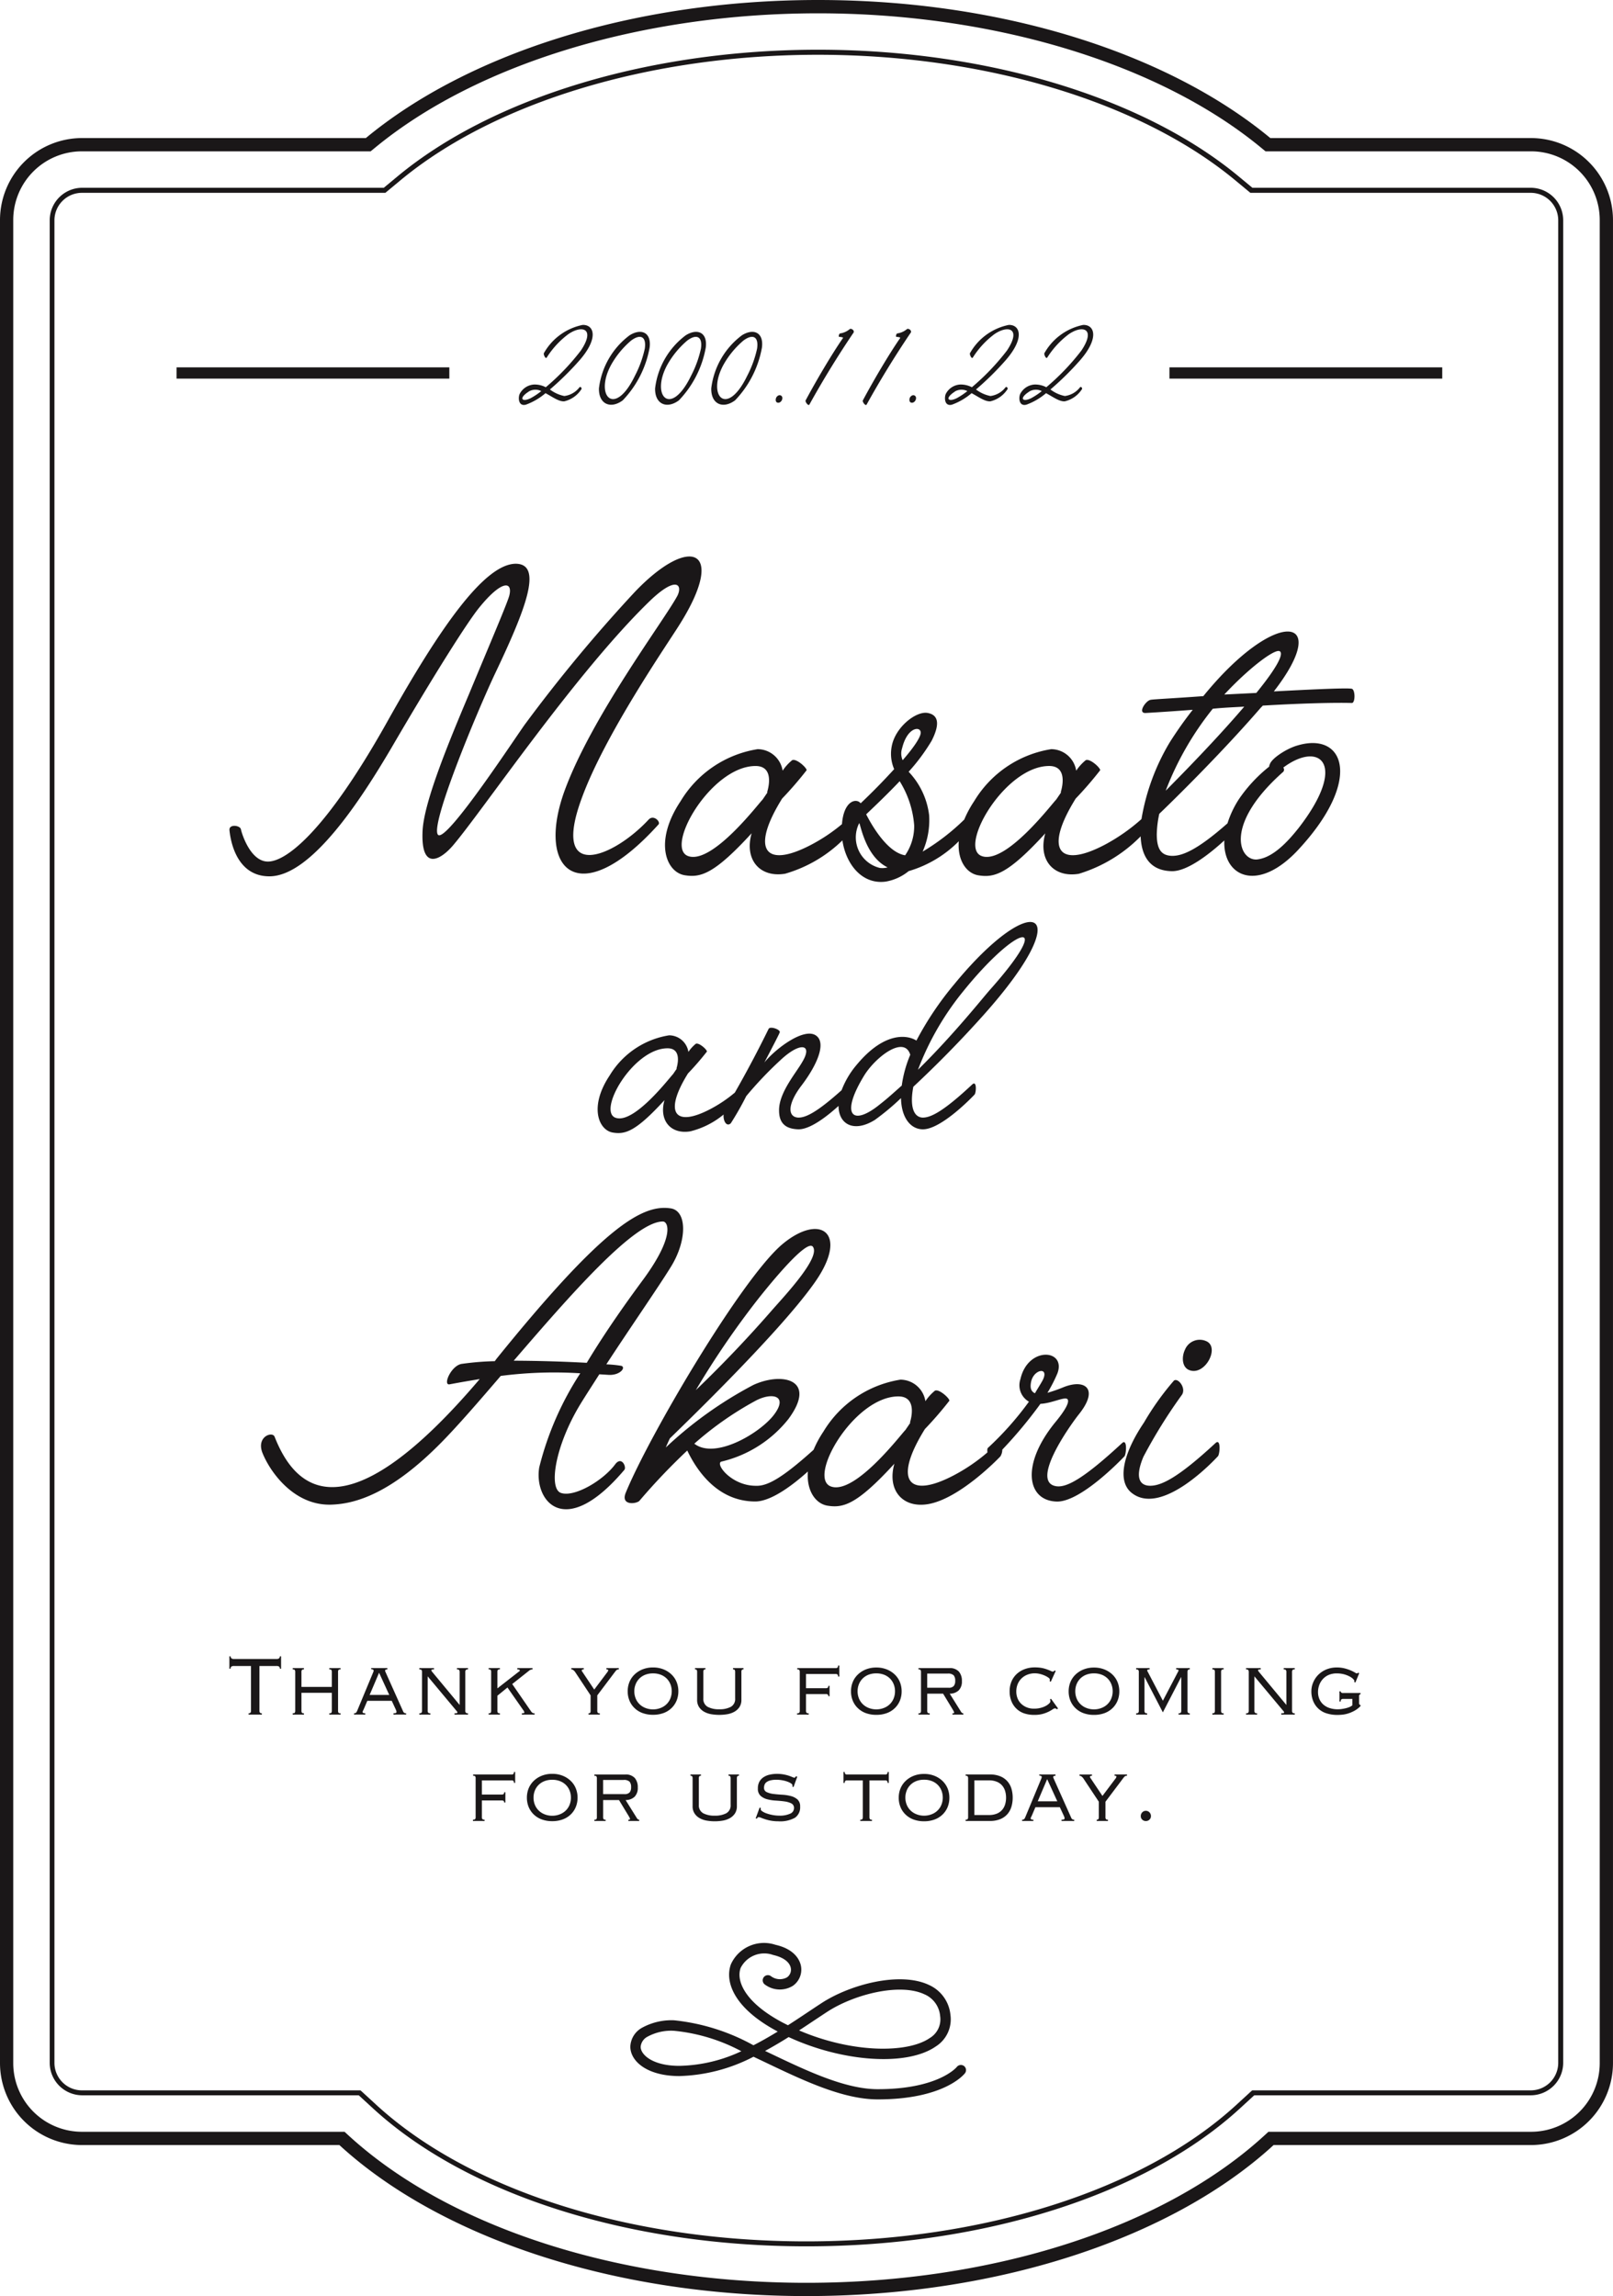 <svg height="153.224" width="107.658" xmlns="http://www.w3.org/2000/svg"><g fill="#1a1718"><path d="M102.19 12.531h-18.6l-.922-.764c-6.382-5.291-16.875-8.449-28.066-8.449s-21.683 3.159-28.066 8.449l-.921.764H5.462a2.173 2.173 0 00-2.144 2.145v123.005a2.173 2.173 0 002.144 2.144h18.482l.952.874c6.278 5.764 17.095 9.205 28.933 9.205s22.654-3.441 28.932-9.205l.953-.874h18.476a2.173 2.173 0 002.144-2.144v-123a2.173 2.173 0 00-2.144-2.15zm1.812 125.152a1.836 1.836 0 01-1.812 1.813H83.579l-.1.087-.953.874c-6.218 5.709-16.951 9.117-28.708 9.117s-22.489-3.408-28.708-9.117l-.952-.874-.1-.087H5.447a1.837 1.837 0 01-1.813-1.813V14.681a1.837 1.837 0 011.813-1.813H25.72l.092-.076.921-.764c6.325-5.242 16.738-8.373 27.854-8.373s21.529 3.13 27.854 8.373l.922.764.092.076h18.735a1.836 1.836 0 011.812 1.813z"/><path d="M102.195 9.213H84.786C78.059 3.638 67.051 0 54.602 0S31.145 3.638 24.418 9.213H5.462A5.478 5.478 0 000 14.675v123.009a5.478 5.478 0 005.462 5.462h17.19c6.6 6.062 18.094 10.078 31.176 10.078s24.573-4.016 31.177-10.078h17.19a5.479 5.479 0 005.462-5.462V14.676a5.479 5.479 0 00-5.462-5.463zm4.577 128.47a4.583 4.583 0 01-4.577 4.577H84.66l-.254.233c-6.715 6.165-18.146 9.846-30.578 9.846s-23.864-3.681-30.578-9.846l-.253-.233H5.462a4.583 4.583 0 01-4.578-4.577V14.676a4.583 4.583 0 014.578-4.577h19.275l.246-.2C31.79 4.258 42.862.889 54.602.889s22.813 3.368 29.62 9.01l.245.2h17.728a4.583 4.583 0 014.577 4.577z"/><path d="M17.98 58.48c2.838 0 6.209-5.293 8.113-8.518 2.9-4.977 5.108-8.448 5.876-9.395 1.5-1.857 2.237-1.787 2.036-.876-.066.385-1.335 3.33-2.7 6.625-1.436 3.4-3 7.221-3.1 9.114-.134 2.769 1.235 1.927 2.036.981 1.97-2.313 8.146-11.462 13.087-16.264 1.769-1.718 2.236-1.157 1.9-.421-.8 1.542-5.709 8.026-7.545 13.04-1.937 5.327.968 8.131 6.276 2.243.134-.175-.334-.666-.667-.316-2.337 2.524-6.544 4.241-4.474-1.4 1.536-4.241 5.676-10.236 6.51-11.568 3.238-5.118.734-6.1-2.971-2.209a101.949 101.949 0 00-7.278 8.764c-.434.56-5.275 7.992-5.842 7.431-.568-.6 2.571-8.132 3.772-10.691 2.07-4.347 3.271-7.4 1.4-7.4-2.1.035-5.074 4.311-8.547 10.515-4.14 7.4-6.777 9.36-7.979 9.36s-1.77-1.964-1.8-2.138c-.033-.281-.8-.386-.768.035.032.319.294 3.088 2.665 3.088zm68.606-8.729c-.734.21-1.736.876-1.836 1.262a.219.219 0 00-.034.141 9.889 9.889 0 00-2 2.138 6.538 6.538 0 00-.788 1.651c-2.092 1.845-3.078 2.2-3.752 2.169-.6-.035-.968-.35-.968-1.437a6.935 6.935 0 01.167-1.367c1.5-1.438 4.44-4.382 6.744-7.046l.167-.175c2.37-.141 4.674-.21 5.943-.175.233 0 .233-.876 0-.947-.268-.071-2.571.035-5.208.175 3.973-5.118.134-5.643-4.707.315-1.9.14-3.372.211-3.506.245-.334.036-.935.947-.3.877 0 0 1.269-.071 3.1-.21a26.13 26.13 0 00-1.536 2.173 14.685 14.685 0 00-1.886 5.12 12.467 12.467 0 01-2.454 1.715c-3.071 1.613-4.073.351-1.936-3.084a24.384 24.384 0 001.636-1.893c0-.175-.7-.806-.968-.667a3.156 3.156 0 00-.634.7 1.7 1.7 0 00-1.669-1.437 7.344 7.344 0 00-5.141 3.471 7.084 7.084 0 00-.661 1.226 14.71 14.71 0 01-2.778 2.139 5.2 5.2 0 00.434-2.418 5.085 5.085 0 00-1.369-2.91 12.928 12.928 0 001.535-2.068c.534-1.052.5-1.717-.267-1.857s-2.17.947-2.4 2.244a2.591 2.591 0 00.166 1.506 43.37 43.37 0 01-2.236 2.279c-.285-.366-1.13-.178-1.247 1.39a11.62 11.62 0 01-2.059 1.379c-3.072 1.613-4.073.351-1.936-3.084a24.384 24.384 0 001.636-1.893c0-.175-.7-.806-.968-.667a3.135 3.135 0 00-.634.7 1.7 1.7 0 00-1.669-1.437 7.343 7.343 0 00-5.141 3.471c-1.8 2.7-.968 4.732.267 4.941 1.069.176 1.969-.069 4.474-2.8-.5 1.752.534 2.979 2.236 2.7a9.1 9.1 0 003.822-2.224c.238 1.6 1.318 2.959 2.889 2.75a3.3 3.3 0 001.535-.7 7.766 7.766 0 003.344-1.993c-.1 1.287.52 2.142 1.3 2.273 1.069.176 1.97-.069 4.474-2.8-.5 1.752.534 2.979 2.236 2.7a9.769 9.769 0 004.128-2.5c.054 1.314.612 2.281 2.048 2.323 1.035.046 2.552-1.148 3.537-2.05-.1 2.429 2.242 3.527 4.943.613 4.334-4.669 3.066-7.893-.073-6.947zm-1.235-6.309c.3.035.268.63-1.5 2.8l-2.137.106c1.567-1.684 3.203-2.941 3.637-2.905zm-4.406 3.855c.667-.07 1.368-.1 2.1-.14-1.169 1.367-2.838 3.19-5.242 5.609a20.3 20.3 0 013.142-5.469zm-34.955 9.85c-1.736-.455 1.436-6.029 4.44-6.029 1.369 0 .768 1.752.768 1.752h.033l-.334.491c-.233.211-3.271 4.242-4.907 3.787zm14.222-7.221c.334-1.367 1.168-1.472 1.235-1.087.067.281-.467 1.052-1.2 1.893a1.11 1.11 0 01-.035-.805zm-1.5 7.991a2.1 2.1 0 01-1.369-2.979c.067-.1.367 2.209 1.9 2.945a1.323 1.323 0 01-.533.035zm1.7-.841c-1.1-.175-2.1-1.753-2.6-2.734.634-.6 1.468-1.4 2.236-2.209a6.494 6.494 0 01.968 2.944 3.424 3.424 0 01-.603 2zm5.174.07c-1.735-.455 1.436-6.029 4.441-6.029 1.369 0 .768 1.752.768 1.752h.033l-.334.491c-.232.212-3.271 4.243-4.907 3.788zm21.033-1.823c-1.168 1.472-2.036 1.964-2.737 2.033-1.2.071-2.2-2.348 1.769-5.853a.219.219 0 000-.28c2.438-1.822 4.374-.245.969 4.102zM47.184 70.172c0-.135-.542-.621-.747-.514a2.41 2.41 0 00-.49.541 1.312 1.312 0 00-1.288-1.109 5.668 5.668 0 00-3.966 2.677c-1.391 2.082-.747 3.649.207 3.812.824.135 1.52-.053 3.451-2.163-.386 1.351.412 2.3 1.726 2.081a5.586 5.586 0 002.218-1.121c-.037.447.213.843.484.58a20.334 20.334 0 001.03-1.811 25.192 25.192 0 012.318-2.433c1.314-1.217 2.137-1.027 1.416.162-.412.73-1.571 2.055-1.545 3.244 0 1.028.67 1.217 1.262 1.244.79.034 1.946-.869 2.707-1.561.005 1.233 1.029 1.8 2.418.939a16.285 16.285 0 001.751-1.46c.026 1.324.644 2.055 1.417 2.082 1.236.054 3.374-2.189 3.5-2.325.1-.135.155-.946-.155-.675-1.906 1.784-2.782 2.244-3.348 2.217-.618-.054-.824-.838-.592-2.055a74.69 74.69 0 004.661-4.758c6.464-7.219 3.348-8.516-1.931-2.082a21.258 21.258 0 00-2.524 3.758c-.54-.352-2.085-.676-3.992 1.622a5.794 5.794 0 00-1 1.688c-1.622 1.451-2.394 1.851-2.915 1.827-.7-.054-.7-.919.257-2.163 1.082-1.433 1.648-2.866.928-3.326-.8-.514-2.652.865-3.425 1.812.567-1.081 1.031-1.974 1.031-2.028 0-.19-.644-.406-.747-.216a75.785 75.785 0 01-2.254 4.253 9.044 9.044 0 01-1.634 1.1c-2.369 1.243-3.141.271-1.493-2.379a18.9 18.9 0 001.264-1.46zm17.046-3.946c3.735-4.651 6.207-5.083 1.881-.216-.464.513-2.4 2.973-4.842 5.379a18.821 18.821 0 012.961-5.164zm-6.515 5.488c.8-1.243 2.653-2.623 3.039-1.325a8.083 8.083 0 00-.567 2.055c-.463.406-.927.838-1.416 1.217-1.906 1.567-2.73.755-1.056-1.948zm-12.54-.406l-.258.379c-.18.162-2.525 3.271-3.786 2.919-1.339-.351 1.107-4.65 3.425-4.65 1.055 0 .591 1.352.591 1.352zM29.481 96.236c1.069-1.087 2.438-2.664 3.94-4.417a27.764 27.764 0 015.309-.175 20.542 20.542 0 00-2.738 6.274c-.367 2.173 1.636 4.943 5.676.175.167-.175-.167-.947-.6-.386-.8 1.087-2.7 2.209-3.605 1.928-.868-.245-.434-3.119 1.269-5.924.367-.6.8-1.262 1.269-2l.568.035c.8.07 1.235-.491.9-.6a8.184 8.184 0 00-1-.1c1.6-2.453 3.472-5.152 4.273-6.449 1.135-1.788 1.135-3.821 0-3.962-1.9-.279-4.541 1.3-11.618 10.061l-.1.14a18.389 18.389 0 00-2.17.175c-.734.071-1.335 1.473-.835 1.368.734-.14 1.369-.245 2-.35-9.382 11.041-12.486 6.9-13.688 3.855-.134-.385-1.2-.035-.835 1.017.467 1.227 2.1 3.646 4.707 3.505 1.503-.069 3.873-.699 7.278-4.17zm14.757-14.722c.367 0 .8.981-1.269 3.821-1.035 1.4-2.5 3.435-3.806 5.609a99.244 99.244 0 00-4.875-.141c3.773-4.381 8.046-9.288 9.95-9.288zm23.87 10.517a1.261 1.261 0 00.568 1.507 20.813 20.813 0 01-2.738 3.084c-.043.034-.049.157-.032.3a11.98 11.98 0 01-2.239 1.527c-3.071 1.613-4.073.351-1.936-3.084a24.281 24.281 0 001.636-1.893c0-.175-.7-.806-.968-.666a3.14 3.14 0 00-.634.7 1.7 1.7 0 00-1.669-1.437 7.344 7.344 0 00-5.141 3.471 7.126 7.126 0 00-.655 1.211c-2.143 1.929-3.107 2.431-3.853 2.4-1.636 0-2.737-1.472-2.3-1.613a8.084 8.084 0 004.473-2.839c1.97-2.664-.434-3.155-2.336-2.278a26.515 26.515 0 00-5.843 4.171c.067-.175.167-.385.267-.6.2-.21 7.178-6.87 9.648-10.376 2.371-3.33.4-4.732-2.17-2.559-2.737 2.349-8.847 12.724-10.416 16.545-.367.876.667.771.9.561a42.124 42.124 0 013.2-3.365c.568 1.191 1.937 3.4 4.54 3.4 1.071 0 2.536-1.122 3.511-2-.1 1.29.519 2.147 1.3 2.279 1.069.175 1.97-.07 4.474-2.8-.5 1.752.534 2.979 2.237 2.7 2.1-.35 4.674-3.014 4.84-3.19a.881.881 0 00.126-.448 30.1 30.1 0 002.545-3.057c.768-.035 1.6-.49 1.8-.315.166.175-.134.736-.835 1.577-2.27 2.8-1.87 5.187.1 5.258 1.6.071 4.374-2.839 4.541-3.015.133-.175.2-1.226-.167-.876-2.5 2.314-3.639 2.945-4.34 2.875-1.8-.21.7-3.821 1.436-4.767 1.4-1.718.468-2.418-.968-1.858a10.24 10.24 0 01-1.1.386 9.764 9.764 0 00.667-1.3c.602-1.615-1.969-1.825-2.469.384zm-17.494-5.364c.835-1.052 3.238-4 3.639-3.47.534.7-1.836 3.225-2.67 4.171a82.26 82.26 0 01-5.141 5.4 57.2 57.2 0 014.172-6.101zm-4.273 9.674a21.964 21.964 0 014.106-2.874c1.069-.561 2.17-.351 1.235.912-.901 1.226-3.939 3.049-5.341 1.962zm9.181 2.875c-1.736-.456 1.435-6.029 4.44-6.029 1.369 0 .768 1.752.768 1.752h.033l-.334.491c-.233.21-3.271 4.242-4.907 3.787zm14.121-7.221c-.066.175-.3.525-.567.981-.234-.105-.334-.316-.268-.7.134-.877 1.169-1.089.835-.28zm11.481 4.308c-2.5 2.314-3.673 2.91-4.474 2.84-.7-.071-.835-.736-.334-1.928a34.251 34.251 0 012.571-4.136c.3-.456-.268-1.157-.534-.947a18.314 18.314 0 00-2 2.8c-1.4 2.068-1.836 3.961-.768 4.733 2.036 1.506 5.542-2.314 5.708-2.49.131-.167.202-1.219-.169-.872zm-1.733-4.867c1.034.385 2.036-1.508 1.135-1.929a1.064 1.064 0 00-1.436.561c-.236.49-.2 1.19.301 1.368zm-60.945 19.275h-2.82c-.157 0-.236-.061-.236-.183h-.08v.832h.08a.167.167 0 01.054-.144.318.318 0 01.181-.039h1.127v2.989a.2.2 0 01-.033.123.147.147 0 01-.127.045v.085h.886v-.085a.147.147 0 01-.128-.045.2.2 0 01-.034-.123v-2.989h1.128a.32.32 0 01.181.039.168.168 0 01.054.144h.081v-.832h-.081q.004.183-.233.183zm3.533.691a.178.178 0 01.138.039.285.285 0 01.03.159v.972H20.12v-.972a.285.285 0 01.03-.159.177.177 0 01.137-.039v-.085h-.751v.085a.178.178 0 01.138.039.284.284 0 01.03.159v2.537a.284.284 0 01-.03.159c-.02.026-.066.038-.138.038v.085h.751v-.085c-.071 0-.117-.012-.137-.038a.285.285 0 01-.03-.159v-1.171h2.027v1.171a.285.285 0 01-.03.159c-.02.026-.066.038-.138.038v.085h.751v-.085c-.071 0-.117-.012-.137-.038a.29.29 0 01-.03-.159V111.6a.29.29 0 01.03-.159.177.177 0 01.137-.039v-.085h-.751zm4.921 2.791l-1.148-2.565-.031-.071a.164.164 0 01-.017-.071.068.068 0 01.051-.068.328.328 0 01.1-.017v-.085h-1.084v.07a.256.256 0 01.131.035.082.082 0 01.037.064.4.4 0 01-.034.12l-1.061 2.552a.672.672 0 01-.07.126.172.172 0 01-.145.049v.085h.752v-.085a.316.316 0 01-.14-.021.068.068 0 01-.041-.063.212.212 0 01.031-.091c.019-.038.039-.078.056-.12l.229-.536h1.631l.275.592.027.07a.244.244 0 01.013.085.067.067 0 01-.04.063.388.388 0 01-.161.021v.085h.846v-.085a.188.188 0 01-.147-.045.315.315 0 01-.06-.094zm-2.229-1.086l.63-1.48.679 1.48zm5.828-1.705a.2.2 0 01.143.039.241.241 0 01.037.159v2.177l-1.819-2.192a.4.4 0 01-.074-.12c0-.018.012-.033.037-.046a.4.4 0 01.144-.017v-.085h-.98v.085a.2.2 0 01.144.039.241.241 0 01.037.159v2.537a.241.241 0 01-.037.159.2.2 0 01-.144.038v.085h.739v-.085a.2.2 0 01-.145-.038.242.242 0 01-.036-.159v-2.27l1.9 2.276a.822.822 0 00.057.067.084.084 0 01.024.06.052.052 0 01-.027.05.531.531 0 01-.161.013v.085h.9v-.085a.2.2 0 01-.145-.038.24.24 0 01-.037-.159v-2.537a.241.241 0 01.037-.159.205.205 0 01.145-.039v-.085H30.5zm4.33 2.932v.085h.852v-.085a.246.246 0 01-.158-.042.616.616 0 01-.1-.12l-1.235-1.791 1.121-.888a.355.355 0 01.236-.091v-.085h-1.02v.085c.112 0 .167.023.167.071a.074.074 0 01-.03.06.687.687 0 01-.064.045l-1.4 1.092v-1.071a.283.283 0 01.03-.159.18.18 0 01.138-.039v-.085h-.752v.085a.179.179 0 01.138.039.283.283 0 01.03.159v2.537a.283.283 0 01-.03.159c-.021.026-.066.038-.138.038v.085h.752v-.085c-.072 0-.117-.012-.138-.038a.283.283 0 01-.03-.159v-.975l.672-.549 1.047 1.5a.36.36 0 01.08.163.044.044 0 01-.027.042.418.418 0 01-.141.017zm4.566-.038c-.018.026-.056.038-.114.038v.085h.752v-.085c-.071 0-.117-.012-.137-.038a.282.282 0 01-.031-.159v-1l1.115-1.48q.1-.134.154-.194a.217.217 0 01.169-.06v-.085h-.832v.085a.243.243 0 01.1.014.06.06 0 01.023.057.32.32 0 01-.073.134l-.859 1.142-.76-1.136a1.778 1.778 0 01-.046-.067.124.124 0 01-.028-.074c0-.048.045-.071.135-.071v-.085h-.832v.085a.225.225 0 01.143.057.554.554 0 01.118.127l1.027 1.55v1a.313.313 0 01-.024.16zm5.425-2.552a1.654 1.654 0 00-.534-.342 1.843 1.843 0 00-.7-.127 1.844 1.844 0 00-.7.127 1.645 1.645 0 00-.534.342 1.456 1.456 0 00-.34.5 1.617 1.617 0 00-.117.62 1.62 1.62 0 00.117.621 1.451 1.451 0 00.34.5 1.5 1.5 0 00.534.332 2 2 0 00.7.116 2 2 0 00.7-.116 1.51 1.51 0 00.534-.332 1.456 1.456 0 00.339-.5 1.622 1.622 0 00.117-.621 1.618 1.618 0 00-.117-.62 1.462 1.462 0 00-.339-.5zm-.073 1.59a1.138 1.138 0 01-.248.381 1.17 1.17 0 01-.394.257 1.342 1.342 0 01-.519.1 1.344 1.344 0 01-.52-.1 1.168 1.168 0 01-.393-.257 1.126 1.126 0 01-.248-.381 1.25 1.25 0 01-.088-.472 1.233 1.233 0 01.088-.466 1.141 1.141 0 01.248-.381 1.151 1.151 0 01.393-.254 1.4 1.4 0 01.52-.091 1.4 1.4 0 01.519.091 1.153 1.153 0 01.394.254 1.153 1.153 0 01.248.381 1.249 1.249 0 01.087.466 1.267 1.267 0 01-.088.472zm4.737.097v-1.832a.3.3 0 01.027-.159.133.133 0 01.114-.039v-.085h-.7v.085a.136.136 0 01.114.039.313.313 0 01.027.159v1.74a.592.592 0 01-.289.564 1.568 1.568 0 01-.771.162 1.573 1.573 0 01-.772-.162.592.592 0 01-.289-.564v-1.74a.3.3 0 01.028-.159.134.134 0 01.114-.039v-.085h-.7v.085a.137.137 0 01.115.039.321.321 0 01.027.159v1.832a.856.856 0 00.134.494.985.985 0 00.349.313 1.48 1.48 0 00.477.159 3.239 3.239 0 00.517.042 3.232 3.232 0 00.517-.042 1.484 1.484 0 00.477-.159.992.992 0 00.349-.313.862.862 0 00.135-.494zm6.285-1.719a.174.174 0 01.134.039.2.2 0 01.034.13h.08v-.734h-.08a.2.2 0 01-.034.131.174.174 0 01-.134.039h-2.558v.085a.179.179 0 01.138.039.291.291 0 01.03.159v2.537a.261.261 0 01-.033.159.2.2 0 01-.147.038v.085h.778v-.085a.2.2 0 01-.148-.038.261.261 0 01-.033-.159v-1.085h1.323a.185.185 0 01.134.035.149.149 0 01.033.106h.081v-.691h-.081a.173.173 0 01-.033.117.174.174 0 01-.134.039h-1.323v-.945zm4.293 1.777a1.635 1.635 0 00.117-.621 1.631 1.631 0 00-.117-.62 1.476 1.476 0 00-.339-.5 1.663 1.663 0 00-.534-.342 1.845 1.845 0 00-.7-.127 1.851 1.851 0 00-.7.127 1.647 1.647 0 00-.533.342 1.444 1.444 0 00-.34.5 1.616 1.616 0 00-.117.62 1.619 1.619 0 00.117.621 1.438 1.438 0 00.34.5 1.5 1.5 0 00.533.332 2.008 2.008 0 00.7.116 2 2 0 00.7-.116 1.517 1.517 0 00.534-.332 1.47 1.47 0 00.339-.5zm-.661.225a1.16 1.16 0 01-.393.257 1.346 1.346 0 01-.52.1 1.351 1.351 0 01-.521-.1 1.164 1.164 0 01-.392-.257 1.128 1.128 0 01-.249-.381 1.268 1.268 0 01-.087-.472 1.25 1.25 0 01.087-.466 1.143 1.143 0 01.249-.381 1.147 1.147 0 01.392-.254 1.41 1.41 0 01.521-.091 1.4 1.4 0 01.52.091 1.144 1.144 0 01.393.254 1.132 1.132 0 01.248.381 1.248 1.248 0 01.087.466 1.266 1.266 0 01-.087.472 1.117 1.117 0 01-.248.381zm4.17.62v.085h.725v-.085a.138.138 0 01-.087-.025.349.349 0 01-.08-.1l-.74-1.184a.869.869 0 00.6-.222.83.83 0 00.212-.617.939.939 0 00-.2-.635.809.809 0 00-.644-.233h-2.054v.085a.175.175 0 01.137.039.276.276 0 01.031.159v2.537a.276.276 0 01-.031.159c-.02.026-.065.038-.137.038v.085h.752v-.085c-.072 0-.118-.012-.138-.038a.283.283 0 01-.03-.159v-1.113h1.061l.658 1.086.054.1a.143.143 0 01.02.071.054.054 0 01-.016.046.239.239 0 01-.093.006zm-1.686-1.706v-.945h1.363a.542.542 0 01.406.117.549.549 0 01.1.37.506.506 0 01-.1.346.44.44 0 01-.342.112zm7.143 1.812a2.114 2.114 0 00.554-.063 2.3 2.3 0 00.4-.148 2.584 2.584 0 00.271-.155.325.325 0 01.164-.071.132.132 0 01.048.011.4.4 0 01.08.052l.073-.056-.47-.649-.068.042a.35.35 0 01.027.142.235.235 0 01-.073.123.93.93 0 01-.215.162 1.478 1.478 0 01-.346.137 1.747 1.747 0 01-.467.057 1.248 1.248 0 01-.476-.088 1.167 1.167 0 01-.373-.24 1.015 1.015 0 01-.242-.363 1.235 1.235 0 01-.083-.458 1.294 1.294 0 01.083-.465 1.117 1.117 0 01.245-.383 1.159 1.159 0 01.389-.262 1.337 1.337 0 01.517-.1 1.428 1.428 0 01.358.046 1.833 1.833 0 01.323.113 1.287 1.287 0 01.233.134q.087.067.087.109v.063a.229.229 0 01-.014.057l.081.042.329-.725-.08-.029c-.036.052-.072.078-.108.078a.344.344 0 01-.135-.043 2.531 2.531 0 00-.222-.091 2.205 2.205 0 00-.389-.112 2.633 2.633 0 00-.477-.036 1.869 1.869 0 00-.644.11 1.6 1.6 0 00-.531.313 1.468 1.468 0 00-.359.5 1.66 1.66 0 00-.131.676 1.7 1.7 0 00.128.677 1.413 1.413 0 00.349.5 1.381 1.381 0 00.52.3 2.11 2.11 0 00.644.093zm3.989 0a2 2 0 00.7-.116 1.525 1.525 0 00.534-.332 1.468 1.468 0 00.339-.5 1.635 1.635 0 00.117-.621 1.631 1.631 0 00-.117-.62 1.474 1.474 0 00-.339-.5 1.672 1.672 0 00-.534-.342 1.845 1.845 0 00-.7-.127 1.847 1.847 0 00-.7.127 1.661 1.661 0 00-.534.342 1.465 1.465 0 00-.34.5 1.632 1.632 0 00-.117.62 1.635 1.635 0 00.117.621 1.46 1.46 0 00.34.5 1.515 1.515 0 00.534.332 2 2 0 00.7.116zm-1.162-1.107a1.266 1.266 0 01-.087-.472 1.248 1.248 0 01.087-.466 1.131 1.131 0 01.249-.381 1.148 1.148 0 01.392-.254 1.406 1.406 0 01.521-.091 1.4 1.4 0 01.519.091 1.143 1.143 0 01.393.254 1.128 1.128 0 01.248.381 1.248 1.248 0 01.087.466 1.266 1.266 0 01-.087.472 1.114 1.114 0 01-.248.381 1.159 1.159 0 01-.393.257 1.345 1.345 0 01-.519.1 1.348 1.348 0 01-.521-.1 1.164 1.164 0 01-.392-.257 1.116 1.116 0 01-.249-.38zm6.646-1.931c.108 0 .161.026.161.077a.352.352 0 01-.04.092l-1.007 1.924-1.006-1.924a.37.37 0 01-.041-.092c0-.051.054-.077.161-.077v-.085h-.9v.085a.2.2 0 01.143.039.241.241 0 01.037.159v2.537a.241.241 0 01-.037.159.2.2 0 01-.143.038v.085h.738v-.085a.2.2 0 01-.144-.038.237.237 0 01-.037-.159v-2.213h.013l1.215 2.347 1.215-2.347h.013v2.213a.241.241 0 01-.036.159.2.2 0 01-.145.038v.085h.752v-.085a.153.153 0 01-.124-.038.284.284 0 01-.03-.159V111.6a.284.284 0 01.03-.159.156.156 0 01.124-.039v-.085H78.5zm2.417 0a.177.177 0 01.137.039.282.282 0 01.031.159v2.537a.282.282 0 01-.031.159c-.02.026-.066.038-.137.038v.085h.752v-.085c-.072 0-.117-.012-.138-.038a.277.277 0 01-.031-.159V111.6a.277.277 0 01.031-.159c.02-.025.065-.039.138-.039v-.085h-.752zm4.76 0a.2.2 0 01.143.039.242.242 0 01.037.159v2.177l-1.819-2.192a.384.384 0 01-.074-.12c0-.018.013-.033.037-.046a.4.4 0 01.144-.017v-.085h-.98v.085a.2.2 0 01.144.039.242.242 0 01.037.159v2.537a.241.241 0 01-.037.159.2.2 0 01-.144.038v.085h.739v-.085a.2.2 0 01-.144-.038.236.236 0 01-.037-.159v-2.27l1.9 2.276a.723.723 0 00.057.067.087.087 0 01.024.06.052.052 0 01-.027.05.531.531 0 01-.161.013v.085h.9v-.085a.2.2 0 01-.145-.038.241.241 0 01-.036-.159v-2.537a.241.241 0 01.036-.159.206.206 0 01.145-.039v-.085h-.738zm3.84 1.547a.1.1 0 01-.034-.081h-.081v.677h.081a.2.2 0 01.034-.131.173.173 0 01.134-.039h.612v.423a.724.724 0 01-.2.12 1.6 1.6 0 01-.259.081 3.125 3.125 0 01-.268.05 1.869 1.869 0 01-.231.017 1.72 1.72 0 01-.588-.091 1.175 1.175 0 01-.416-.247 1.019 1.019 0 01-.248-.363 1.154 1.154 0 01-.084-.441 1.368 1.368 0 01.091-.5 1.181 1.181 0 01.255-.4 1.129 1.129 0 01.393-.262 1.34 1.34 0 01.5-.091 1.88 1.88 0 01.51.063 1.8 1.8 0 01.373.149.994.994 0 01.228.166c.051.054.077.093.077.116a.49.49 0 01-.013.078l.08.035.256-.62-.081-.036a.38.38 0 00-.027.032.064.064 0 01-.053.017.424.424 0 01-.135-.063 2.422 2.422 0 00-.279-.138 2.793 2.793 0 00-.4-.134 2.047 2.047 0 00-.514-.06 1.79 1.79 0 00-.728.141 1.641 1.641 0 00-.534.366 1.613 1.613 0 00-.329.508 1.5 1.5 0 00-.114.564 1.707 1.707 0 00.131.688 1.436 1.436 0 00.359.5 1.407 1.407 0 00.544.3 2.368 2.368 0 00.685.1 3.42 3.42 0 00.4-.024 1.984 1.984 0 00.412-.1 2.231 2.231 0 00.4-.187 1.683 1.683 0 00.348-.279v-.071a.11.11 0 01-.094-.12v-.473a.139.139 0 01.021-.088.136.136 0 01.074-.039v-.084h-1.148a.2.2 0 01-.14-.029zm-55.247 5.429a.177.177 0 01-.135.038h-2.557v.085c.071 0 .117.013.137.038a.287.287 0 01.03.159v2.537a.252.252 0 01-.034.159.2.2 0 01-.147.039v.085h.779v-.085a.2.2 0 01-.148-.039.252.252 0 01-.034-.159v-1.085h1.322a.191.191 0 01.135.035.151.151 0 01.033.106h.08v-.691h-.08a.172.172 0 01-.033.116.172.172 0 01-.135.039h-1.322v-.945h1.973a.176.176 0 01.135.039.2.2 0 01.034.13h.08v-.733h-.08a.2.2 0 01-.033.132zm3.821.465a1.648 1.648 0 00-.534-.342 1.834 1.834 0 00-.7-.127 1.831 1.831 0 00-.7.127 1.643 1.643 0 00-.534.342 1.472 1.472 0 00-.34.5 1.638 1.638 0 00-.117.62 1.633 1.633 0 00.117.621 1.457 1.457 0 00.34.5 1.507 1.507 0 00.534.331 1.985 1.985 0 00.7.117 1.988 1.988 0 00.7-.117 1.512 1.512 0 00.534-.331 1.444 1.444 0 00.339-.5 1.619 1.619 0 00.118-.621 1.624 1.624 0 00-.118-.62 1.458 1.458 0 00-.339-.5zm-.073 1.589a1.124 1.124 0 01-.248.381 1.17 1.17 0 01-.394.257 1.342 1.342 0 01-.519.1 1.347 1.347 0 01-.52-.1 1.158 1.158 0 01-.392-.257 1.112 1.112 0 01-.249-.381 1.258 1.258 0 01-.087-.471 1.248 1.248 0 01.087-.466 1.116 1.116 0 01.249-.38 1.13 1.13 0 01.392-.254 1.405 1.405 0 01.52-.091 1.4 1.4 0 01.519.091 1.141 1.141 0 01.394.254 1.127 1.127 0 01.248.38 1.251 1.251 0 01.087.466 1.261 1.261 0 01-.088.471zm3.919 1.001v.085h.725v-.085a.144.144 0 01-.087-.024.36.36 0 01-.081-.1l-.739-1.185a.868.868 0 00.6-.222.832.832 0 00.212-.617.935.935 0 00-.2-.634.807.807 0 00-.644-.233H39.67v.085c.071 0 .117.013.137.038a.287.287 0 01.031.159v2.537a.281.281 0 01-.031.159c-.02.026-.066.039-.137.039v.085h.752v-.085c-.072 0-.117-.013-.137-.039a.274.274 0 01-.03-.159v-1.113h1.06l.658 1.086c.022.042.041.075.053.1a.133.133 0 01.021.071.05.05 0 01-.017.045.218.218 0 01-.092.007zm-1.685-1.706v-.945h1.363a.537.537 0 01.406.117.547.547 0 01.1.37.507.507 0 01-.1.346.442.442 0 01-.342.112zm6.11 1.298a.973.973 0 00.349.314 1.478 1.478 0 00.476.159 3.22 3.22 0 00.517.042 3.226 3.226 0 00.517-.042 1.493 1.493 0 00.477-.159.992.992 0 00.349-.314.86.86 0 00.134-.494v-1.833a.318.318 0 01.027-.159.136.136 0 01.115-.038v-.085h-.7v.085a.136.136 0 01.114.038.318.318 0 01.027.159v1.741a.593.593 0 01-.289.564 1.579 1.579 0 01-.771.162 1.58 1.58 0 01-.772-.162.593.593 0 01-.289-.564v-1.741a.317.317 0 01.027-.159.135.135 0 01.114-.038v-.085h-.7v.085a.135.135 0 01.114.038.315.315 0 01.028.159v1.833a.853.853 0 00.136.494zm4.336-.395l-.261.712.08.028a.269.269 0 01.04-.071.1.1 0 01.08-.035.515.515 0 01.168.045q.114.047.279.1a2.9 2.9 0 00.379.092 2.762 2.762 0 00.477.039 2.035 2.035 0 001.118-.236.838.838 0 00.345-.744.606.606 0 00-.177-.476 1.084 1.084 0 00-.447-.229 2.964 2.964 0 00-.58-.088q-.313-.018-.581-.052a1.46 1.46 0 01-.447-.123.3.3 0 01-.178-.293.568.568 0 01.034-.195.371.371 0 01.124-.169.686.686 0 01.251-.12 1.589 1.589 0 01.423-.046 2.139 2.139 0 01.392.036 1.978 1.978 0 01.343.091 1.088 1.088 0 01.241.12c.06.042.091.082.091.12a.311.311 0 010 .054.114.114 0 01-.009.032l.08.034.248-.69-.087-.035a.362.362 0 01-.054.081.081.081 0 01-.054.018.364.364 0 01-.127-.039 3.592 3.592 0 00-.232-.088 2.568 2.568 0 00-.346-.088 2.381 2.381 0 00-.463-.039 2.117 2.117 0 00-.479.053 1.207 1.207 0 00-.407.169.867.867 0 00-.279.3.914.914 0 00-.1.454.622.622 0 00.178.486 1.047 1.047 0 00.447.233 2.911 2.911 0 00.58.088c.208.013.4.031.58.056a1.421 1.421 0 01.447.131.327.327 0 01.178.317.4.4 0 01-.259.37 1.627 1.627 0 01-.722.13 2.34 2.34 0 01-.467-.046 2.8 2.8 0 01-.4-.109 1.191 1.191 0 01-.275-.138c-.07-.049-.1-.092-.1-.13a.668.668 0 01.013-.092zm8.373-1.819a.177.177 0 01.135.039.2.2 0 01.033.13h.081v-.733h-.081a.2.2 0 01-.033.131.178.178 0 01-.135.038h-2.525a.174.174 0 01-.134-.038.2.2 0 01-.034-.131h-.081v.733h.081a.2.2 0 01.034-.13.173.173 0 01.134-.039h1.04v2.424a.287.287 0 01-.03.159c-.021.026-.066.039-.138.039v.085h.779v-.085c-.072 0-.117-.013-.138-.039a.287.287 0 01-.03-.159v-2.424zm1.37 2.28a1.5 1.5 0 00.533.331 1.99 1.99 0 00.7.117 1.984 1.984 0 00.7-.117 1.515 1.515 0 00.534-.331 1.461 1.461 0 00.339-.5 1.632 1.632 0 00.117-.621 1.638 1.638 0 00-.117-.62 1.476 1.476 0 00-.339-.5 1.652 1.652 0 00-.534-.342 1.83 1.83 0 00-.7-.127 1.836 1.836 0 00-.7.127 1.637 1.637 0 00-.533.342 1.446 1.446 0 00-.34.5 1.623 1.623 0 00-.117.62 1.618 1.618 0 00.117.621 1.432 1.432 0 00.34.5zm.073-1.6a1.126 1.126 0 01.249-.38 1.14 1.14 0 01.393-.254 1.4 1.4 0 01.52-.091 1.4 1.4 0 01.519.091 1.132 1.132 0 01.393.254 1.114 1.114 0 01.248.38 1.248 1.248 0 01.087.466 1.258 1.258 0 01-.087.471 1.111 1.111 0 01-.248.381 1.159 1.159 0 01-.393.257 1.343 1.343 0 01-.519.1 1.344 1.344 0 01-.52-.1 1.168 1.168 0 01-.393-.257 1.123 1.123 0 01-.249-.381 1.259 1.259 0 01-.087-.471 1.248 1.248 0 01.087-.462zm6.716-.627a1.264 1.264 0 00-.473-.327 1.773 1.773 0 00-.685-.121h-1.625v.085a.18.18 0 01.138.038.3.3 0 01.03.159v2.537a.29.29 0 01-.03.159c-.021.026-.066.039-.138.039v.085h1.625a1.777 1.777 0 00.685-.12 1.273 1.273 0 00.473-.328 1.31 1.31 0 00.273-.494 2.083 2.083 0 00.087-.61 2.077 2.077 0 00-.087-.613 1.317 1.317 0 00-.273-.489zm-.147 1.551a1 1 0 01-.2.366.942.942 0 01-.356.25 1.382 1.382 0 01-.534.091h-.96v-2.314h.96a1.378 1.378 0 01.534.092.947.947 0 01.356.25 1 1 0 01.2.366 1.526 1.526 0 01.064.447 1.527 1.527 0 01-.064.452zm4.408.878l-1.148-2.566-.03-.07a.17.17 0 01-.017-.071.068.068 0 01.051-.068.332.332 0 01.1-.017v-.085h-1.086v.071a.255.255 0 01.131.035.083.083 0 01.037.064.4.4 0 01-.034.12l-1.061 2.552a.677.677 0 01-.07.126.173.173 0 01-.145.049v.085h.752v-.085a.328.328 0 01-.14-.021.067.067 0 01-.041-.063.214.214 0 01.03-.091c.019-.038.039-.078.057-.12l.229-.537h1.631l.275.592.027.071a.24.24 0 01.013.085.067.067 0 01-.04.063.4.4 0 01-.161.021v.085h.846v-.085a.188.188 0 01-.147-.045.313.313 0 01-.059-.095zm-2.23-1.085l.63-1.48.678 1.48zm5.13-1.706a.27.27 0 01.1.013.063.063 0 01.023.057.316.316 0 01-.074.134l-.859 1.142-.759-1.135a4.424 4.424 0 01-.047-.067.128.128 0 01-.027-.074c0-.047.045-.07.135-.07v-.085h-.832v.085a.227.227 0 01.143.056.555.555 0 01.117.127l1.028 1.55v1a.319.319 0 01-.027.159.135.135 0 01-.115.039v.085h.752v-.085c-.071 0-.117-.013-.137-.039a.274.274 0 01-.03-.159v-1l1.115-1.48c.066-.09.118-.154.154-.194a.214.214 0 01.168-.06v-.085h-.832zm2.087 2.34a.318.318 0 00-.239.1.347.347 0 00-.1.25.31.31 0 00.1.239.333.333 0 00.239.092.334.334 0 00.239-.092.313.313 0 00.1-.239.35.35 0 00-.1-.25.319.319 0 00-.239-.1zM35.103 27.004a4.276 4.276 0 001.307-.766c.445.234.891.575 1.256.543a1.871 1.871 0 001.134-.8c.061-.054-.041-.213-.122-.139a1.506 1.506 0 01-1.012.585 2.337 2.337 0 01-.962-.436 19.52 19.52 0 001.985-1.957c1.286-1.479.962-2.372.2-2.351a3.839 3.839 0 00-2.593 1.894c-.03.053.1.4.192.287a5.831 5.831 0 011.428-1.553c.912-.638 1.854-.415.851 1.085a15.648 15.648 0 01-2.34 2.446 1.6 1.6 0 00-.789-.181 1.154 1.154 0 00-.953.628c-.108.236-.098.852.418.715zm.183-.873a.871.871 0 01.841-.032 4.7 4.7 0 01-.719.479c-.578.276-.811 0-.122-.443zm6.279.585a6.82 6.82 0 001.793-3.52c.132-1.011-.557-1.309-1.337-.82a5.188 5.188 0 00-2.045 3.543c-.021 1.063.789 1.393 1.589.797zm-.78-2.362a5.924 5.924 0 011.338-1.627c.628-.468 1.033-.266.912.542a7.235 7.235 0 01-.659 1.809c-1.353 2.807-2.715 1.35-1.591-.724zm4.528 2.362a6.818 6.818 0 001.792-3.52c.132-1.011-.557-1.309-1.337-.82a5.188 5.188 0 00-2.044 3.543c-.021 1.063.789 1.393 1.589.797zm-.78-2.362a5.926 5.926 0 011.337-1.627c.628-.468 1.033-.266.912.542a7.238 7.238 0 01-.659 1.809c-1.356 2.807-2.713 1.35-1.59-.724zm4.528 2.362a6.824 6.824 0 001.793-3.52c.132-1.011-.557-1.309-1.337-.82a5.191 5.191 0 00-2.045 3.543c-.021 1.063.789 1.393 1.589.797zm-.78-2.362a5.909 5.909 0 011.337-1.627c.628-.468 1.033-.266.912.542a7.234 7.234 0 01-.658 1.809c-1.358 2.807-2.715 1.35-1.591-.724zm3.597 2.51c.253.085.456-.319.264-.457-.122-.085-.264 0-.335.128-.051.117-.051.287.071.329zm2.147.129a63.366 63.366 0 012.916-4.755c.142-.149-.081-.33-.213-.287a1.277 1.277 0 01-.658.3c-.071.011-.111.213-.071.224.2.021.294.042.263.085-.739 1.064-1.792 2.851-2.491 4.16-.05.081.187.411.254.273zm3.819 0a63.366 63.366 0 012.916-4.755c.143-.149-.08-.33-.213-.287a1.278 1.278 0 01-.659.3c-.07.011-.111.213-.07.224.2.021.293.042.262.085-.739 1.064-1.792 2.851-2.49 4.16-.052.081.182.411.254.273zm2.886-.458c-.05.117-.05.287.071.329.253.085.456-.319.263-.457-.121-.085-.262 0-.334.128zm2.811.469a4.267 4.267 0 001.307-.766c.446.234.891.575 1.257.543a1.872 1.872 0 001.133-.8c.061-.054-.04-.213-.121-.139a1.511 1.511 0 01-1.012.585 2.334 2.334 0 01-.962-.436 19.515 19.515 0 001.985-1.957c1.286-1.479.962-2.372.2-2.351a3.838 3.838 0 00-2.592 1.894c-.03.053.1.4.192.287a5.823 5.823 0 011.427-1.553c.912-.638 1.854-.415.851 1.085a15.676 15.676 0 01-2.339 2.446 1.6 1.6 0 00-.79-.181 1.154 1.154 0 00-.952.628c-.105.236-.095.852.416.715zm.183-.873a.871.871 0 01.841-.032 4.737 4.737 0 01-.719.479c-.573.276-.805 0-.117-.443zm4.786.873a4.275 4.275 0 001.307-.766c.445.234.891.575 1.256.543a1.871 1.871 0 001.134-.8c.061-.054-.041-.213-.121-.139a1.51 1.51 0 01-1.013.585 2.336 2.336 0 01-.962-.436 19.438 19.438 0 001.985-1.957c1.286-1.479.962-2.372.2-2.351a3.84 3.84 0 00-2.593 1.894c-.03.053.1.4.193.287a5.831 5.831 0 011.428-1.553c.912-.638 1.853-.415.851 1.085a15.653 15.653 0 01-2.34 2.446 1.6 1.6 0 00-.789-.181 1.156 1.156 0 00-.953.628c-.109.236-.099.852.417.715zm.183-.873a.871.871 0 01.841-.032 4.7 4.7 0 01-.719.479c-.578.276-.811 0-.122-.443zm-56.91-1.617h18.208v.752H11.783zm66.27 0h18.208v.752H78.053zM63.856 137.94c-.012.015-1.225 1.478-5.271 1.478-2.172 0-4.736-1.224-7.216-2.408l-.305-.146a28.504 28.504 0 001.573-.924c3.606 1.668 7.888 1.967 9.817.629a2.141 2.141 0 00.981-2.119 2.443 2.443 0 00-1.459-2c-1.9-.884-5.2-.047-7.156 1.232-.28.183-.568.374-.861.569-.446.3-.9.6-1.368.9-.1-.048-.193-.1-.29-.146-2.612-1.365-3.177-2.834-2.868-3.677a1.763 1.763 0 012.168-.868c.672.152 1.1.467 1.179.867a.618.618 0 01-.259.632.986.986 0 01-1.087-.1.346.346 0 00-.476.113.347.347 0 00.114.477 1.662 1.662 0 001.842.074 1.318 1.318 0 00.545-1.331c-.062-.323-.354-1.106-1.706-1.411a2.425 2.425 0 00-2.969 1.3c-.423 1.15.181 2.93 3.125 4.49-.528.323-1.069.634-1.621.916a13.839 13.839 0 00-5.3-1.667 4.074 4.074 0 00-2.117.488 1.5 1.5 0 00-.8 1.272c0 .975 1.124 1.962 3.273 1.962a11.365 11.365 0 004.948-1.29l.782.372c2.55 1.217 5.185 2.475 7.514 2.475 4.434 0 5.764-1.676 5.818-1.747a.344.344 0 00-.064-.481.349.349 0 00-.486.069zm-9.514-3.111c.292-.193.578-.384.855-.565 1.813-1.185 4.851-1.943 6.488-1.185a1.736 1.736 0 011.063 1.457 1.451 1.451 0 01-.688 1.466c-1.481 1.029-5.189 1.014-8.726-.506.346-.225.682-.45 1.008-.667zm-9 3.032c-1.781 0-2.582-.743-2.582-1.271a.847.847 0 01.472-.684 3.3 3.3 0 011.755-.385 11.97 11.97 0 014.493 1.363 10.159 10.159 0 01-4.138.977z"/></g></svg>